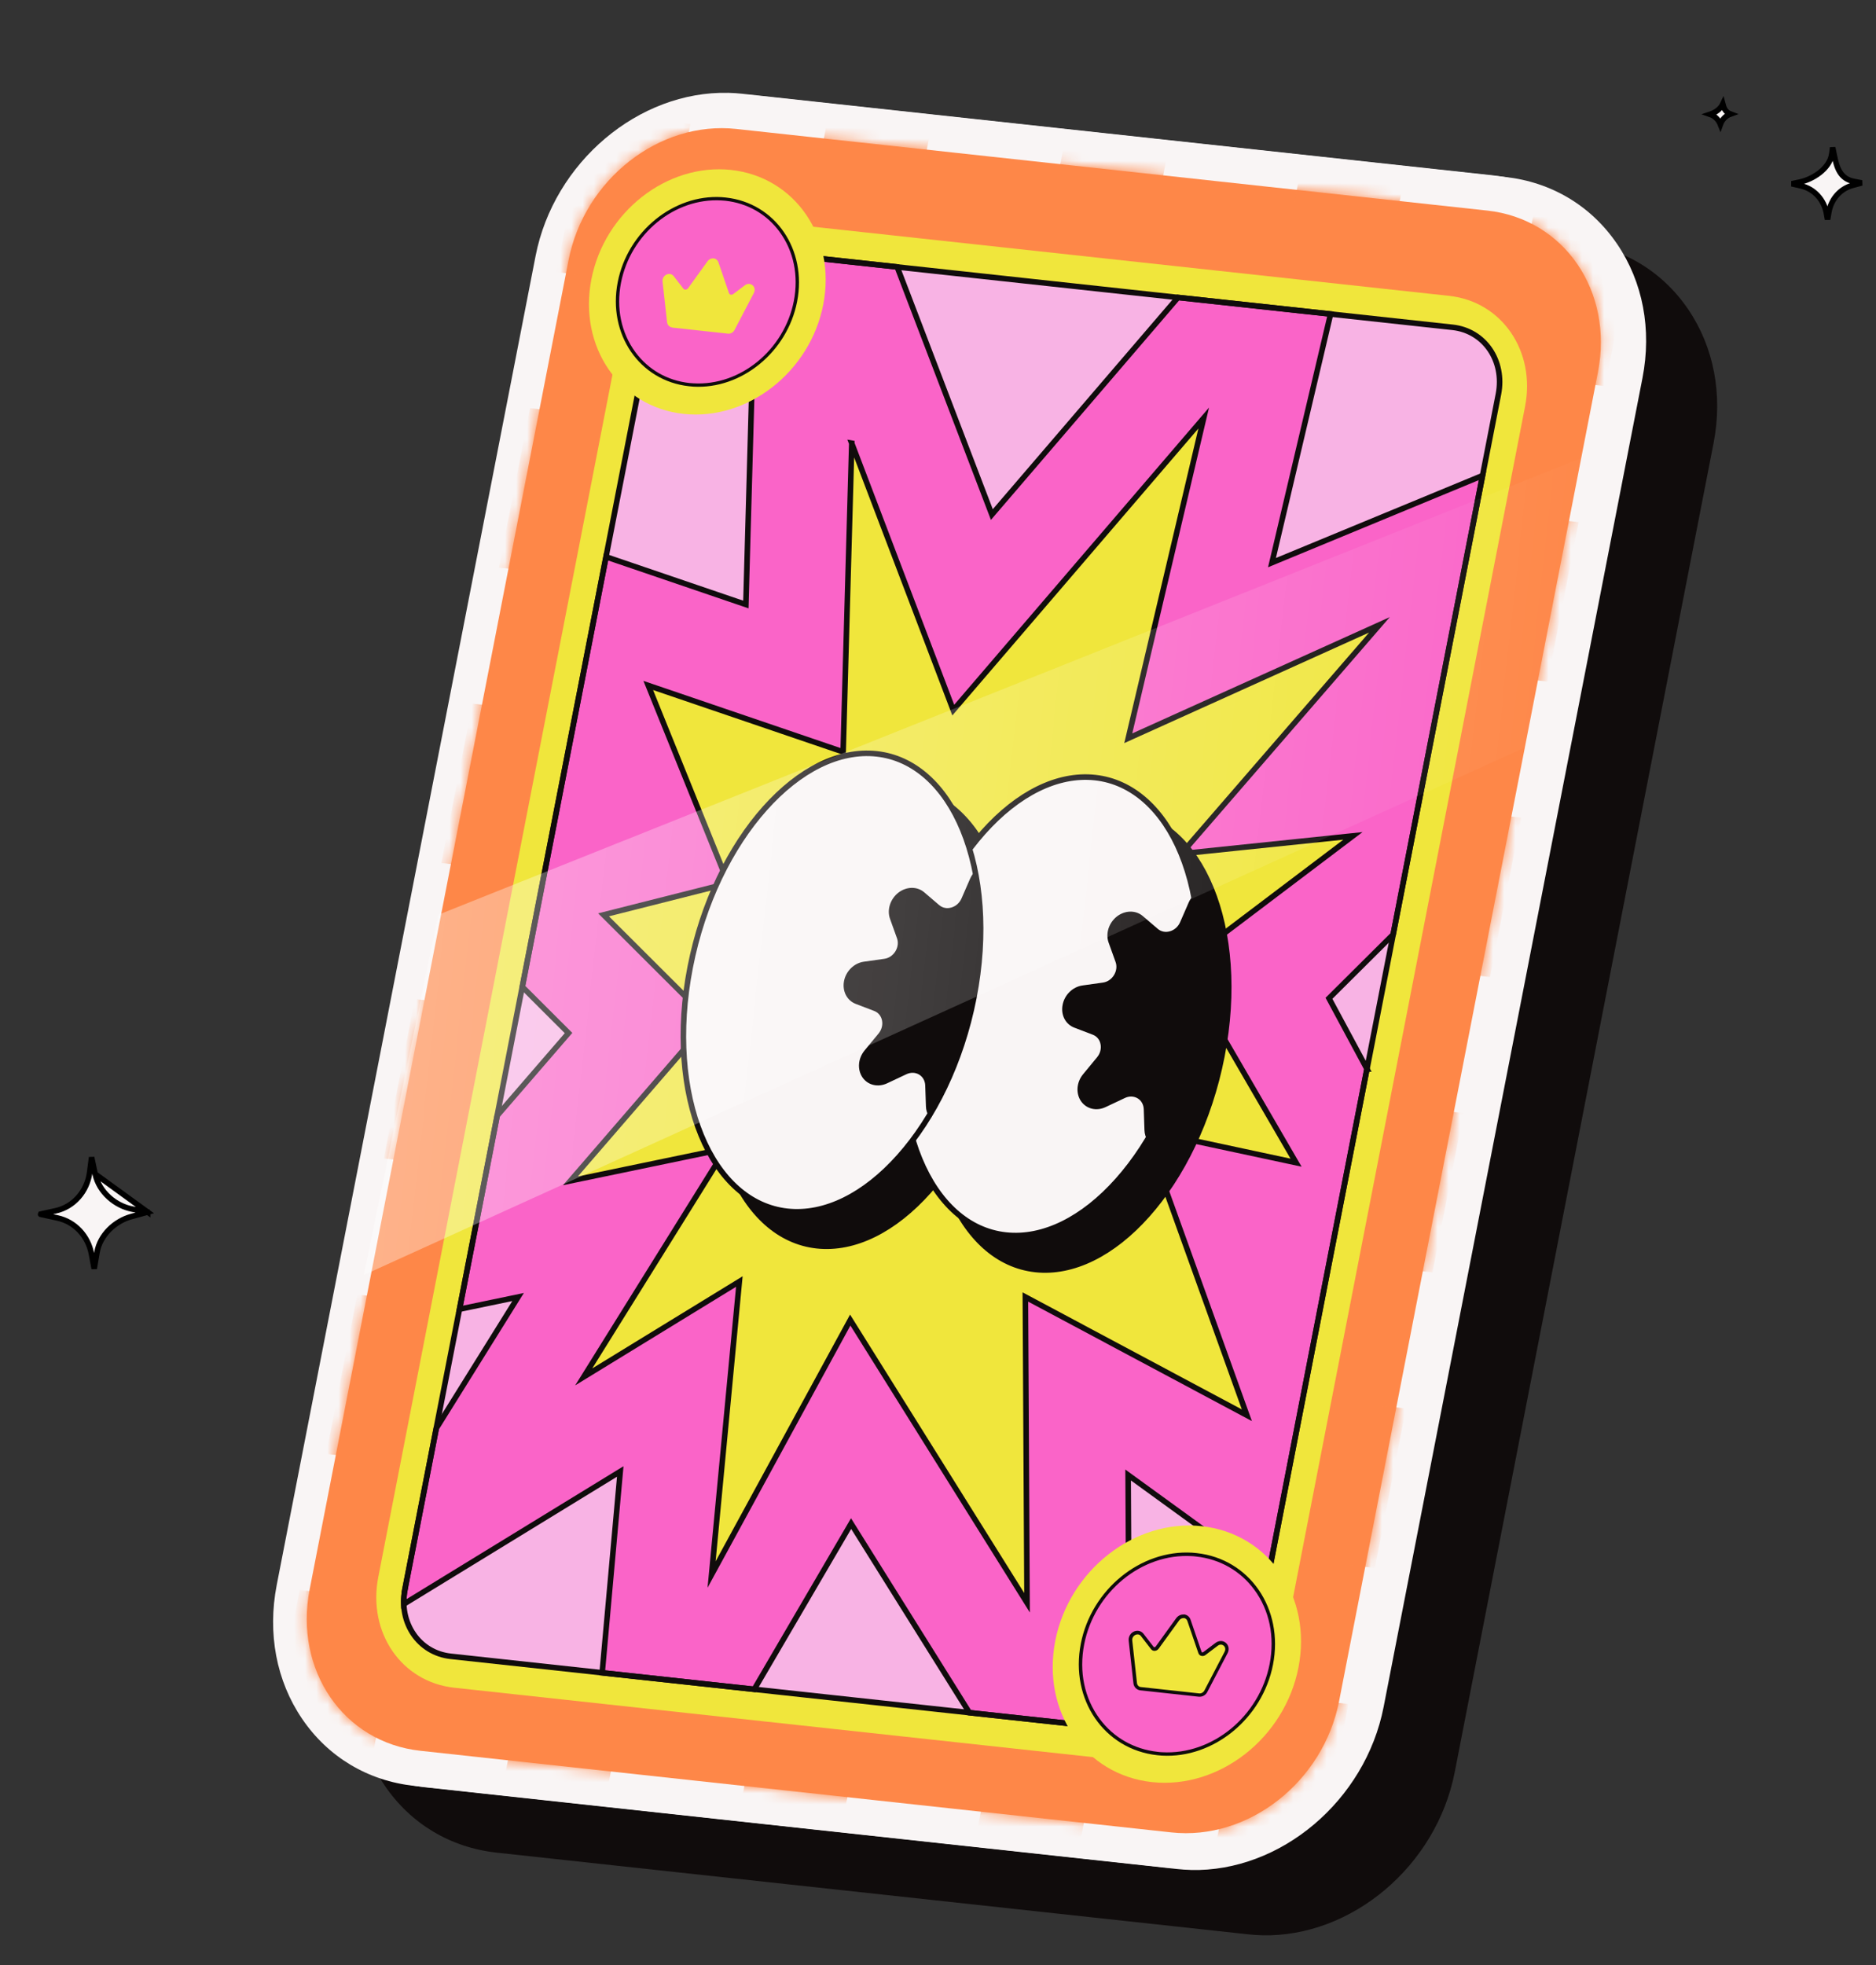 <svg width="169" height="177" viewBox="0 0 169 177" fill="none" xmlns="http://www.w3.org/2000/svg">
<rect x="0" y="0" width="169" height="177" fill="#333333" stroke="none"/>
<path d="M113.665 174.296C113.246 174.284 112.827 174.26 112.416 174.212L44.757 166.859C40.588 166.406 36.997 164.263 34.659 160.82C32.337 157.407 31.525 153.121 32.374 148.759L55.692 29.071C57.337 20.637 64.971 14.186 73.075 14.383C73.494 14.395 73.913 14.42 74.324 14.468L141.983 21.82C146.152 22.273 149.743 24.416 152.081 27.86C154.403 31.273 155.215 35.558 154.366 39.92L131.048 159.614C129.403 168.048 121.769 174.499 113.665 174.302L113.665 174.296Z" fill="#100C0C"/>
<path d="M107.263 168.414C106.844 168.402 106.425 168.377 106.014 168.329L38.355 160.977C34.186 160.524 30.595 158.381 28.257 154.937C25.935 151.524 25.123 147.239 25.971 142.877L49.29 23.189C50.935 14.755 58.568 8.304 66.672 8.5C67.092 8.513 67.511 8.537 67.922 8.585L135.581 15.938C139.75 16.391 143.341 18.534 145.679 21.977C148.001 25.39 148.813 29.676 147.964 34.038L124.645 153.732C123.001 162.166 115.367 168.617 107.263 168.42L107.263 168.414Z" fill="#F9F5F5"/>
<path d="M106.222 168.281C105.802 168.269 105.384 168.244 104.972 168.196L37.314 160.844C33.144 160.391 29.554 158.248 27.216 154.804C24.894 151.391 24.081 147.106 24.93 142.744L48.249 23.05C49.894 14.616 57.527 8.165 65.631 8.362C66.051 8.374 66.47 8.398 66.881 8.446L134.54 15.799C138.709 16.252 142.3 18.395 144.638 21.838C146.96 25.251 147.772 29.537 146.923 33.899L123.604 153.593C121.96 162.027 114.326 168.478 106.222 168.281Z" fill="#F9F5F5"/>
<path d="M66.325 11.614L133.984 18.966C140.909 19.718 145.373 26.233 143.952 33.516L120.633 153.21C119.211 160.492 112.449 165.788 105.524 165.035L37.866 157.683C30.941 156.931 26.477 150.416 27.898 143.133L51.217 23.439C52.638 16.157 59.4 10.861 66.325 11.614Z" fill="#FE8748"/>
<mask id="mask0_7415_4826" style="mask-type:luminance" maskUnits="userSpaceOnUse" x="27" y="11" width="118" height="155">
<path d="M66.33 11.614L133.989 18.966C140.914 19.718 145.378 26.233 143.956 33.516L120.638 153.21C119.216 160.492 112.454 165.788 105.529 165.035L37.87 157.683C30.945 156.931 26.482 150.416 27.903 143.133L51.222 23.439C52.643 16.157 59.405 10.861 66.33 11.614Z" fill="white"/>
</mask>
<g mask="url(#mask0_7415_4826)">
<path d="M54.775 160.879L45.499 159.869L48.3 145.519L57.569 146.522L54.775 160.879Z" fill="#FE8748"/>
<path d="M76.075 163.19L66.799 162.187L69.6 147.83L78.869 148.839L76.075 163.19Z" fill="#FE8748"/>
<path d="M97.378 165.508L88.103 164.499L90.897 150.141L100.173 151.151L97.378 165.508Z" fill="#FE8748"/>
<path d="M81.119 25.659L71.85 24.65L74.644 10.292L83.914 11.302L81.119 25.659Z" fill="#FE8748"/>
<path d="M102.418 27.97L93.143 26.961L95.944 12.61L105.213 13.613L102.418 27.97Z" fill="#FE8748"/>
<path d="M123.722 30.282L114.446 29.278L117.247 14.921L126.516 15.931L123.722 30.282Z" fill="#FE8748"/>
<path d="M33.474 158.562L24.198 157.558L26.999 143.201L36.268 144.211L33.474 158.562Z" fill="#FE8748"/>
<path d="M38.658 131.954L29.383 130.945L32.184 116.594L41.453 117.597L38.658 131.954Z" fill="#FE8748"/>
<path d="M43.849 105.347L34.573 104.338L37.374 89.981L46.643 90.99L43.849 105.347Z" fill="#FE8748"/>
<path d="M49.033 78.734L39.758 77.731L42.559 63.374L51.828 64.383L49.033 78.734Z" fill="#FE8748"/>
<path d="M54.218 52.127L44.943 51.117L47.743 36.766L57.013 37.77L54.218 52.127Z" fill="#FE8748"/>
<path d="M59.402 25.52L50.127 24.51L52.928 10.153L62.197 11.162L59.402 25.52Z" fill="#FE8748"/>
<path d="M118.677 167.82L109.402 166.81L112.196 152.459L121.471 153.469L118.677 167.82Z" fill="#FE8748"/>
<path d="M123.856 141.212L114.586 140.203L117.381 125.852L126.656 126.856L123.856 141.212Z" fill="#FE8748"/>
<path d="M129.046 114.599L119.777 113.596L122.571 99.239L131.846 100.248L129.046 114.599Z" fill="#FE8748"/>
<path d="M134.231 87.992L124.961 86.983L127.756 72.632L137.031 73.641L134.231 87.992Z" fill="#FE8748"/>
<path d="M139.415 61.385L130.146 60.376L132.94 46.024L142.216 47.028L139.415 61.385Z" fill="#FE8748"/>
<path d="M144.6 34.771L135.33 33.768L138.125 19.411L147.4 20.421L144.6 34.771Z" fill="#FE8748"/>
</g>
<path d="M66.687 19.708L130.552 26.647C135.3 27.164 138.359 31.628 137.384 36.62L115.129 150.835C114.153 155.827 109.517 159.458 104.775 158.941L40.91 152.002C36.162 151.485 33.103 147.021 34.079 142.029L56.328 27.819C57.303 22.828 61.939 19.197 66.681 19.714L66.687 19.708Z" fill="#F0E63C"/>
<path d="M36.472 143.154L59.053 27.252C59.644 24.238 62.443 22.048 65.306 22.359L130.859 29.48C133.722 29.791 135.569 32.486 134.985 35.502L112.404 151.403C111.814 154.418 109.015 156.608 106.152 156.296L40.605 149.175C37.742 148.864 35.894 146.169 36.478 143.154L36.472 143.154Z" fill="#F8B3E4"/>
<path d="M123.144 96.277L119.721 89.913L125.501 84.163L129.22 65.076L129.529 63.485L133.556 42.831L114.586 50.674L119.867 28.28L106.124 26.788L89.352 46.344L80.821 24.039L68.075 22.652L67.192 54.445L54.597 50.15L50.972 68.757L49.959 73.962L47.054 88.883L51.217 93.04L44.792 100.474L41.398 117.912L46.672 116.815L39.308 128.631L36.479 143.154C36.393 143.599 36.367 144.042 36.378 144.469L55.876 132.527L54.247 150.662L67.942 152.151L76.671 137.222L87.328 154.255L101.756 155.824L101.627 132.844L114.248 142L118.895 118.053L119.273 116.106L123.138 96.277L123.144 96.277Z" fill="#FA64C8" stroke="#100C0C" stroke-width="0.5" stroke-miterlimit="10"/>
<path d="M76.731 39.917L75.955 67.717L58.398 61.735L65.6 79.556L54.371 82.395L63.884 91.888L51.388 106.351L65.4 103.441L52.585 124.009L66.604 115.421L64.103 141.812L76.594 118.891L92.521 144.353L92.37 116.811L112.325 127.465L103.091 101.787L116.756 104.716L106.442 86.958L121.878 75.284L106.417 76.891L124.266 56.275L101.64 66.491L108.437 37.649L85.875 63.956L76.725 39.916L76.731 39.917Z" fill="#F0E63C" stroke="#100C0C" stroke-width="0.5" stroke-miterlimit="10"/>
<path d="M110.074 95.124C108.944 100.916 106.441 105.956 103.351 109.42C100.255 112.895 96.668 114.702 93.286 114.337C89.904 113.971 87.156 111.47 85.516 107.484C83.876 103.505 83.396 98.141 84.527 92.348C85.657 86.555 88.16 81.515 91.25 78.052C94.346 74.577 97.933 72.769 101.315 73.135C104.691 73.5 107.444 76.002 109.085 79.987C110.725 83.967 111.205 89.331 110.074 95.124Z" fill="#100C0C" stroke="#100C0C" stroke-width="0.5" stroke-linejoin="round"/>
<path d="M90.384 92.984C89.253 98.777 86.75 103.817 83.661 107.28C80.565 110.755 76.978 112.563 73.596 112.197C70.219 111.832 67.466 109.33 65.826 105.345C64.185 101.366 63.706 96.001 64.836 90.209C65.967 84.416 68.47 79.376 71.559 75.913C74.655 72.438 78.242 70.63 81.625 70.996C85.001 71.361 87.754 73.862 89.394 77.848C91.035 81.827 91.514 87.192 90.384 92.984Z" fill="#100C0C" stroke="#100C0C" stroke-width="0.5" stroke-linejoin="round"/>
<path d="M107.404 92.021C106.274 97.814 103.771 102.854 100.681 106.317C97.585 109.792 93.998 111.6 90.616 111.234C87.24 110.869 84.487 108.367 82.846 104.382C81.206 100.403 80.727 95.038 81.857 89.246C82.987 83.453 85.49 78.413 88.58 74.95C91.676 71.475 95.263 69.667 98.645 70.033C102.021 70.398 104.775 72.9 106.415 76.885C108.055 80.864 108.535 86.229 107.404 92.021Z" fill="#F9F5F5" stroke="#100C0C" stroke-width="0.5" stroke-linejoin="round"/>
<path d="M107.528 80.611C107.355 80.799 107.204 81.013 107.094 81.258L106.311 83.055C106.137 83.454 105.808 83.752 105.405 83.873C105.007 83.994 104.604 83.916 104.301 83.659L102.951 82.505C102.311 81.958 101.35 81.974 100.614 82.543C99.884 83.119 99.575 84.091 99.876 84.913L100.495 86.636C100.635 87.016 100.58 87.451 100.354 87.822C100.128 88.193 99.76 88.442 99.354 88.496L97.514 88.755C96.637 88.878 95.898 89.597 95.726 90.499C95.547 91.407 95.984 92.249 96.776 92.553L98.444 93.191C98.814 93.333 99.072 93.648 99.144 94.054C99.222 94.461 99.107 94.886 98.829 95.224L97.576 96.742C96.976 97.463 96.9 98.467 97.38 99.174C97.868 99.88 98.779 100.102 99.606 99.706L101.341 98.888C101.724 98.707 102.137 98.719 102.48 98.919C102.816 99.119 103.017 99.478 103.035 99.894L103.099 101.782C103.109 102.119 103.205 102.425 103.365 102.68C105.197 99.666 106.634 96.022 107.414 92.022C108.22 87.879 108.202 83.964 107.528 80.611Z" fill="#100C0C"/>
<path d="M87.725 89.882C86.594 95.675 84.091 100.715 81.002 104.178C77.906 107.653 74.319 109.461 70.936 109.095C67.56 108.73 64.807 106.228 63.167 102.243C61.526 98.263 61.047 92.899 62.177 87.107C63.308 81.314 65.811 76.274 68.9 72.811C71.996 69.336 75.583 67.528 78.965 67.894C82.342 68.259 85.095 70.76 86.735 74.746C88.376 78.725 88.855 84.09 87.725 89.882Z" fill="#F9F5F5" stroke="#100C0C" stroke-width="0.5" stroke-linejoin="round"/>
<path d="M87.836 78.472C87.663 78.66 87.512 78.873 87.402 79.119L86.619 80.916C86.445 81.314 86.116 81.613 85.713 81.733C85.309 81.854 84.912 81.776 84.609 81.519L83.259 80.365C82.619 79.818 81.658 79.834 80.922 80.403C80.192 80.979 79.883 81.951 80.184 82.773L80.803 84.496C80.943 84.876 80.888 85.311 80.662 85.682C80.43 86.053 80.068 86.302 79.662 86.356L77.822 86.615C76.945 86.738 76.207 87.457 76.034 88.359C75.861 89.262 76.292 90.109 77.085 90.414L78.752 91.051C79.122 91.193 79.38 91.508 79.458 91.915C79.536 92.322 79.421 92.747 79.144 93.085L77.891 94.602C77.29 95.324 77.214 96.322 77.695 97.034C78.181 97.741 79.093 97.956 79.921 97.566L81.655 96.749C82.038 96.567 82.457 96.58 82.794 96.779C83.13 96.979 83.331 97.339 83.349 97.754L83.413 99.643C83.423 99.98 83.519 100.285 83.679 100.541C85.511 97.526 86.948 93.882 87.734 89.883C88.52 85.883 88.522 81.825 87.848 78.472L87.836 78.472Z" fill="#100C0C"/>
<path d="M36.472 143.154L59.053 27.252C59.644 24.238 62.443 22.048 65.306 22.359L130.859 29.48C133.722 29.791 135.569 32.486 134.985 35.502L112.404 151.403C111.814 154.418 109.015 156.608 106.152 156.296L40.605 149.175C37.742 148.864 35.894 146.169 36.478 143.154L36.472 143.154Z" stroke="#100C0C" stroke-width="0.5" stroke-miterlimit="10"/>
<path d="M116.975 150.168C115.738 156.535 109.822 161.156 103.775 160.504C97.727 159.845 93.825 154.157 95.062 147.791C96.299 141.424 102.215 136.802 108.263 137.455C114.31 138.108 118.213 143.802 116.975 150.168Z" fill="#F0E63C"/>
<path d="M104.673 157.967C104.534 157.958 104.401 157.951 104.262 157.936C102.098 157.703 100.204 156.62 98.927 154.888C97.526 152.989 97.028 150.569 97.513 148.074C98.445 143.281 102.774 139.732 107.366 140C107.505 140.008 107.638 140.016 107.777 140.03C109.941 140.263 111.835 141.346 113.112 143.078C114.513 144.978 115.011 147.397 114.526 149.892C113.593 154.685 109.265 158.235 104.673 157.967Z" fill="#FA64C8"/>
<path d="M107.36 140.152C107.493 140.16 107.626 140.167 107.764 140.189C109.888 140.419 111.744 141.48 112.99 143.17C114.36 145.028 114.853 147.407 114.377 149.863C113.456 154.583 109.204 158.077 104.685 157.813C104.552 157.806 104.419 157.798 104.281 157.777C102.157 157.546 100.301 156.486 99.055 154.795C97.685 152.937 97.192 150.558 97.668 148.102C98.589 143.382 102.841 139.888 107.36 140.152ZM107.378 139.84C102.747 139.57 98.316 143.16 97.365 148.038C96.386 153.068 99.466 157.562 104.25 158.081C104.389 158.096 104.528 158.111 104.667 158.119C109.299 158.389 113.73 154.799 114.68 149.921C115.659 144.891 112.579 140.397 107.796 139.878C107.657 139.863 107.518 139.848 107.378 139.84Z" fill="#100C0C"/>
<path d="M74.164 27.424C72.985 33.493 67.345 37.899 61.58 37.277C55.815 36.649 52.095 31.227 53.274 25.158C54.454 19.089 60.093 14.683 65.859 15.305C71.623 15.933 75.344 21.355 74.164 27.424Z" fill="#F0E63C"/>
<path d="M62.471 34.67C62.345 34.662 62.218 34.655 62.086 34.641C60.068 34.422 58.299 33.411 57.111 31.799C55.805 30.028 55.34 27.773 55.793 25.438C56.664 20.963 60.703 17.657 64.986 17.907C65.112 17.915 65.239 17.922 65.371 17.936C67.39 18.155 69.159 19.166 70.347 20.778C71.653 22.549 72.118 24.804 71.664 27.139C70.793 31.614 66.754 34.92 62.471 34.67Z" fill="#FA64C8"/>
<path d="M64.977 18.053C65.103 18.06 65.223 18.067 65.349 18.081C67.33 18.298 69.056 19.281 70.22 20.866C71.496 22.603 71.957 24.82 71.513 27.111C70.652 31.517 66.686 34.77 62.479 34.524C62.353 34.517 62.226 34.509 62.106 34.496C60.126 34.279 58.4 33.296 57.235 31.711C55.959 29.973 55.498 27.757 55.943 25.466C56.803 21.06 60.77 17.807 64.983 18.053M64.994 17.755C60.673 17.503 56.536 20.854 55.648 25.411C54.733 30.105 57.611 34.303 62.07 34.786C62.203 34.8 62.329 34.814 62.462 34.822C66.782 35.074 70.92 31.723 71.808 27.166C72.723 22.472 69.845 18.273 65.385 17.791C65.253 17.777 65.127 17.763 64.994 17.755Z" fill="#100C0C"/>
<path d="M60.555 29.492C60.316 29.465 60.124 29.276 60.094 29.027L59.686 25.36C59.665 25.175 59.725 25.007 59.848 24.868C59.97 24.735 60.152 24.664 60.316 24.673C60.462 24.682 60.597 24.753 60.692 24.873L61.565 26.003C61.612 26.069 61.681 26.086 61.725 26.088C61.82 26.094 61.918 26.043 61.987 25.958L63.741 23.527C63.865 23.357 64.055 23.26 64.257 23.272C64.472 23.285 64.648 23.422 64.719 23.623L65.668 26.395C65.701 26.485 65.774 26.541 65.862 26.546C65.926 26.549 65.99 26.528 66.05 26.487L67.106 25.692C67.225 25.603 67.354 25.56 67.487 25.568C67.664 25.578 67.824 25.676 67.916 25.834C68.008 25.998 68.009 26.201 67.909 26.392L66.172 29.718C66.058 29.934 65.835 30.067 65.607 30.053L60.561 29.505L60.555 29.492Z" fill="#F0E63C"/>
<path d="M102.746 152.101C102.488 152.073 102.293 151.875 102.262 151.614L101.827 147.766C101.805 147.572 101.869 147.389 101.997 147.25C102.132 147.112 102.316 147.036 102.489 147.046C102.641 147.055 102.783 147.13 102.883 147.255L103.799 148.441C103.848 148.51 103.92 148.528 103.967 148.53C104.066 148.536 104.169 148.482 104.234 148.393L106.074 145.85C106.204 145.671 106.403 145.57 106.616 145.582C106.841 145.595 107.026 145.739 107.1 145.95L108.096 148.858C108.13 148.953 108.207 149.011 108.3 149.016C108.366 149.02 108.434 148.998 108.496 148.955L109.604 148.12C109.722 148.027 109.865 147.982 110.004 147.991C110.19 148.001 110.357 148.104 110.447 148.269C110.544 148.441 110.545 148.655 110.446 148.855L108.625 152.344C108.505 152.571 108.27 152.71 108.032 152.696L102.738 152.121L102.746 152.101Z" fill="#F0E63C"/>
<path d="M106.617 145.722C106.77 145.731 106.904 145.819 106.961 145.982L107.957 148.89C108.014 149.053 108.149 149.14 108.301 149.149C108.401 149.155 108.509 149.128 108.6 149.054L109.707 148.219C109.805 148.145 109.906 148.118 110.006 148.124C110.278 148.139 110.487 148.438 110.321 148.761L108.5 152.25C108.41 152.425 108.231 152.528 108.058 152.518C108.051 152.517 108.045 152.517 108.038 152.516L102.772 151.943C102.586 151.925 102.448 151.777 102.426 151.59L101.998 147.743C101.963 147.421 102.244 147.185 102.502 147.2C102.609 147.206 102.706 147.251 102.78 147.349L103.696 148.534C103.771 148.625 103.868 148.678 103.98 148.684C104.126 148.693 104.284 148.622 104.385 148.481L106.225 145.939C106.333 145.792 106.483 145.727 106.629 145.736M106.635 145.41C106.37 145.395 106.123 145.52 105.957 145.743L104.117 148.286C104.074 148.343 104.019 148.36 103.98 148.358C103.946 148.356 103.934 148.342 103.928 148.328L103.012 147.143C102.888 146.982 102.707 146.885 102.508 146.874C102.282 146.861 102.057 146.954 101.894 147.124C101.731 147.294 101.651 147.529 101.677 147.764L102.105 151.611C102.145 151.946 102.397 152.201 102.728 152.24L107.994 152.814L108.001 152.814L108.027 152.815C108.333 152.833 108.622 152.664 108.765 152.379L110.587 148.89C110.714 148.644 110.717 148.378 110.59 148.158C110.469 147.944 110.257 147.812 110.018 147.798C109.839 147.788 109.669 147.844 109.516 147.955L108.409 148.789C108.409 148.789 108.347 148.826 108.314 148.824C108.26 148.821 108.25 148.78 108.243 148.773L107.248 145.865C107.15 145.593 106.915 145.413 106.629 145.396L106.635 145.41Z" fill="#100C0C"/>
<path d="M167.006 16.34L167.713 16.475L166.892 16.694C166.892 16.694 166.892 16.694 166.892 16.694C165.792 16.986 164.968 17.918 164.758 19.076L164.758 19.076L164.635 19.769L164.529 19.184L164.529 19.183C164.307 17.975 163.418 17.01 162.261 16.744L161.412 16.549L162.137 16.398C162.137 16.398 162.137 16.398 162.137 16.398C162.725 16.274 163.387 15.975 163.928 15.552C164.466 15.13 164.914 14.562 165.012 13.89L165.012 13.89L165.013 13.889L165.097 13.285L165.241 13.994L165.241 13.994C165.355 14.552 165.488 15.079 165.744 15.493C166.011 15.924 166.405 16.224 167.006 16.34L167.006 16.34Z" fill="#F9F5F5" stroke="black" stroke-width="0.5"/>
<path d="M155.392 9.869C155.507 10.053 155.667 10.193 155.886 10.273C155.46 10.426 155.133 10.77 154.981 11.199C154.815 10.778 154.48 10.444 154.057 10.298C154.291 10.221 154.531 10.096 154.737 9.936C154.922 9.79 155.094 9.604 155.198 9.381C155.244 9.555 155.303 9.724 155.392 9.869Z" fill="#F9F5F5" stroke="black" stroke-width="0.5"/>
<path d="M13.303 109.166L11.816 109.574L11.816 109.574C10.375 109.971 9.015 111.204 8.741 112.785L8.741 112.785L8.486 114.265L8.24 112.94C7.94 111.318 6.738 110.035 5.187 109.699C5.187 109.699 5.187 109.699 5.187 109.699L3.656 109.365C3.656 109.365 3.655 109.364 3.655 109.363C3.654 109.361 3.653 109.357 3.653 109.353C3.653 109.351 3.653 109.349 3.654 109.347L5.014 109.049L5.015 109.049C6.633 108.693 7.848 107.307 8.075 105.602L8.075 105.601L8.252 104.235L8.572 105.733L13.303 109.166ZM13.303 109.166C13.303 109.163 13.303 109.16 13.303 109.157C13.303 109.153 13.303 109.15 13.302 109.148L11.954 108.904C11.954 108.904 11.954 108.904 11.954 108.904C10.4 108.622 8.921 107.37 8.572 105.733L13.303 109.166Z" fill="#F9F5F5" stroke="black" stroke-width="0.5"/>
<path style="mix-blend-mode:overlay" opacity="0.36" d="M146.575 39.605L39.485 82.389L32.767 114.834L141.467 65.46L146.575 39.605Z" fill="url(#paint0_linear_7415_4826)"/>
<defs>
<linearGradient id="paint0_linear_7415_4826" x1="37.574" y1="71.448" x2="141.768" y2="82.991" gradientUnits="userSpaceOnUse">
<stop stop-color="white"/>
<stop offset="1" stop-color="white" stop-opacity="0"/>
</linearGradient>
</defs>
</svg>
